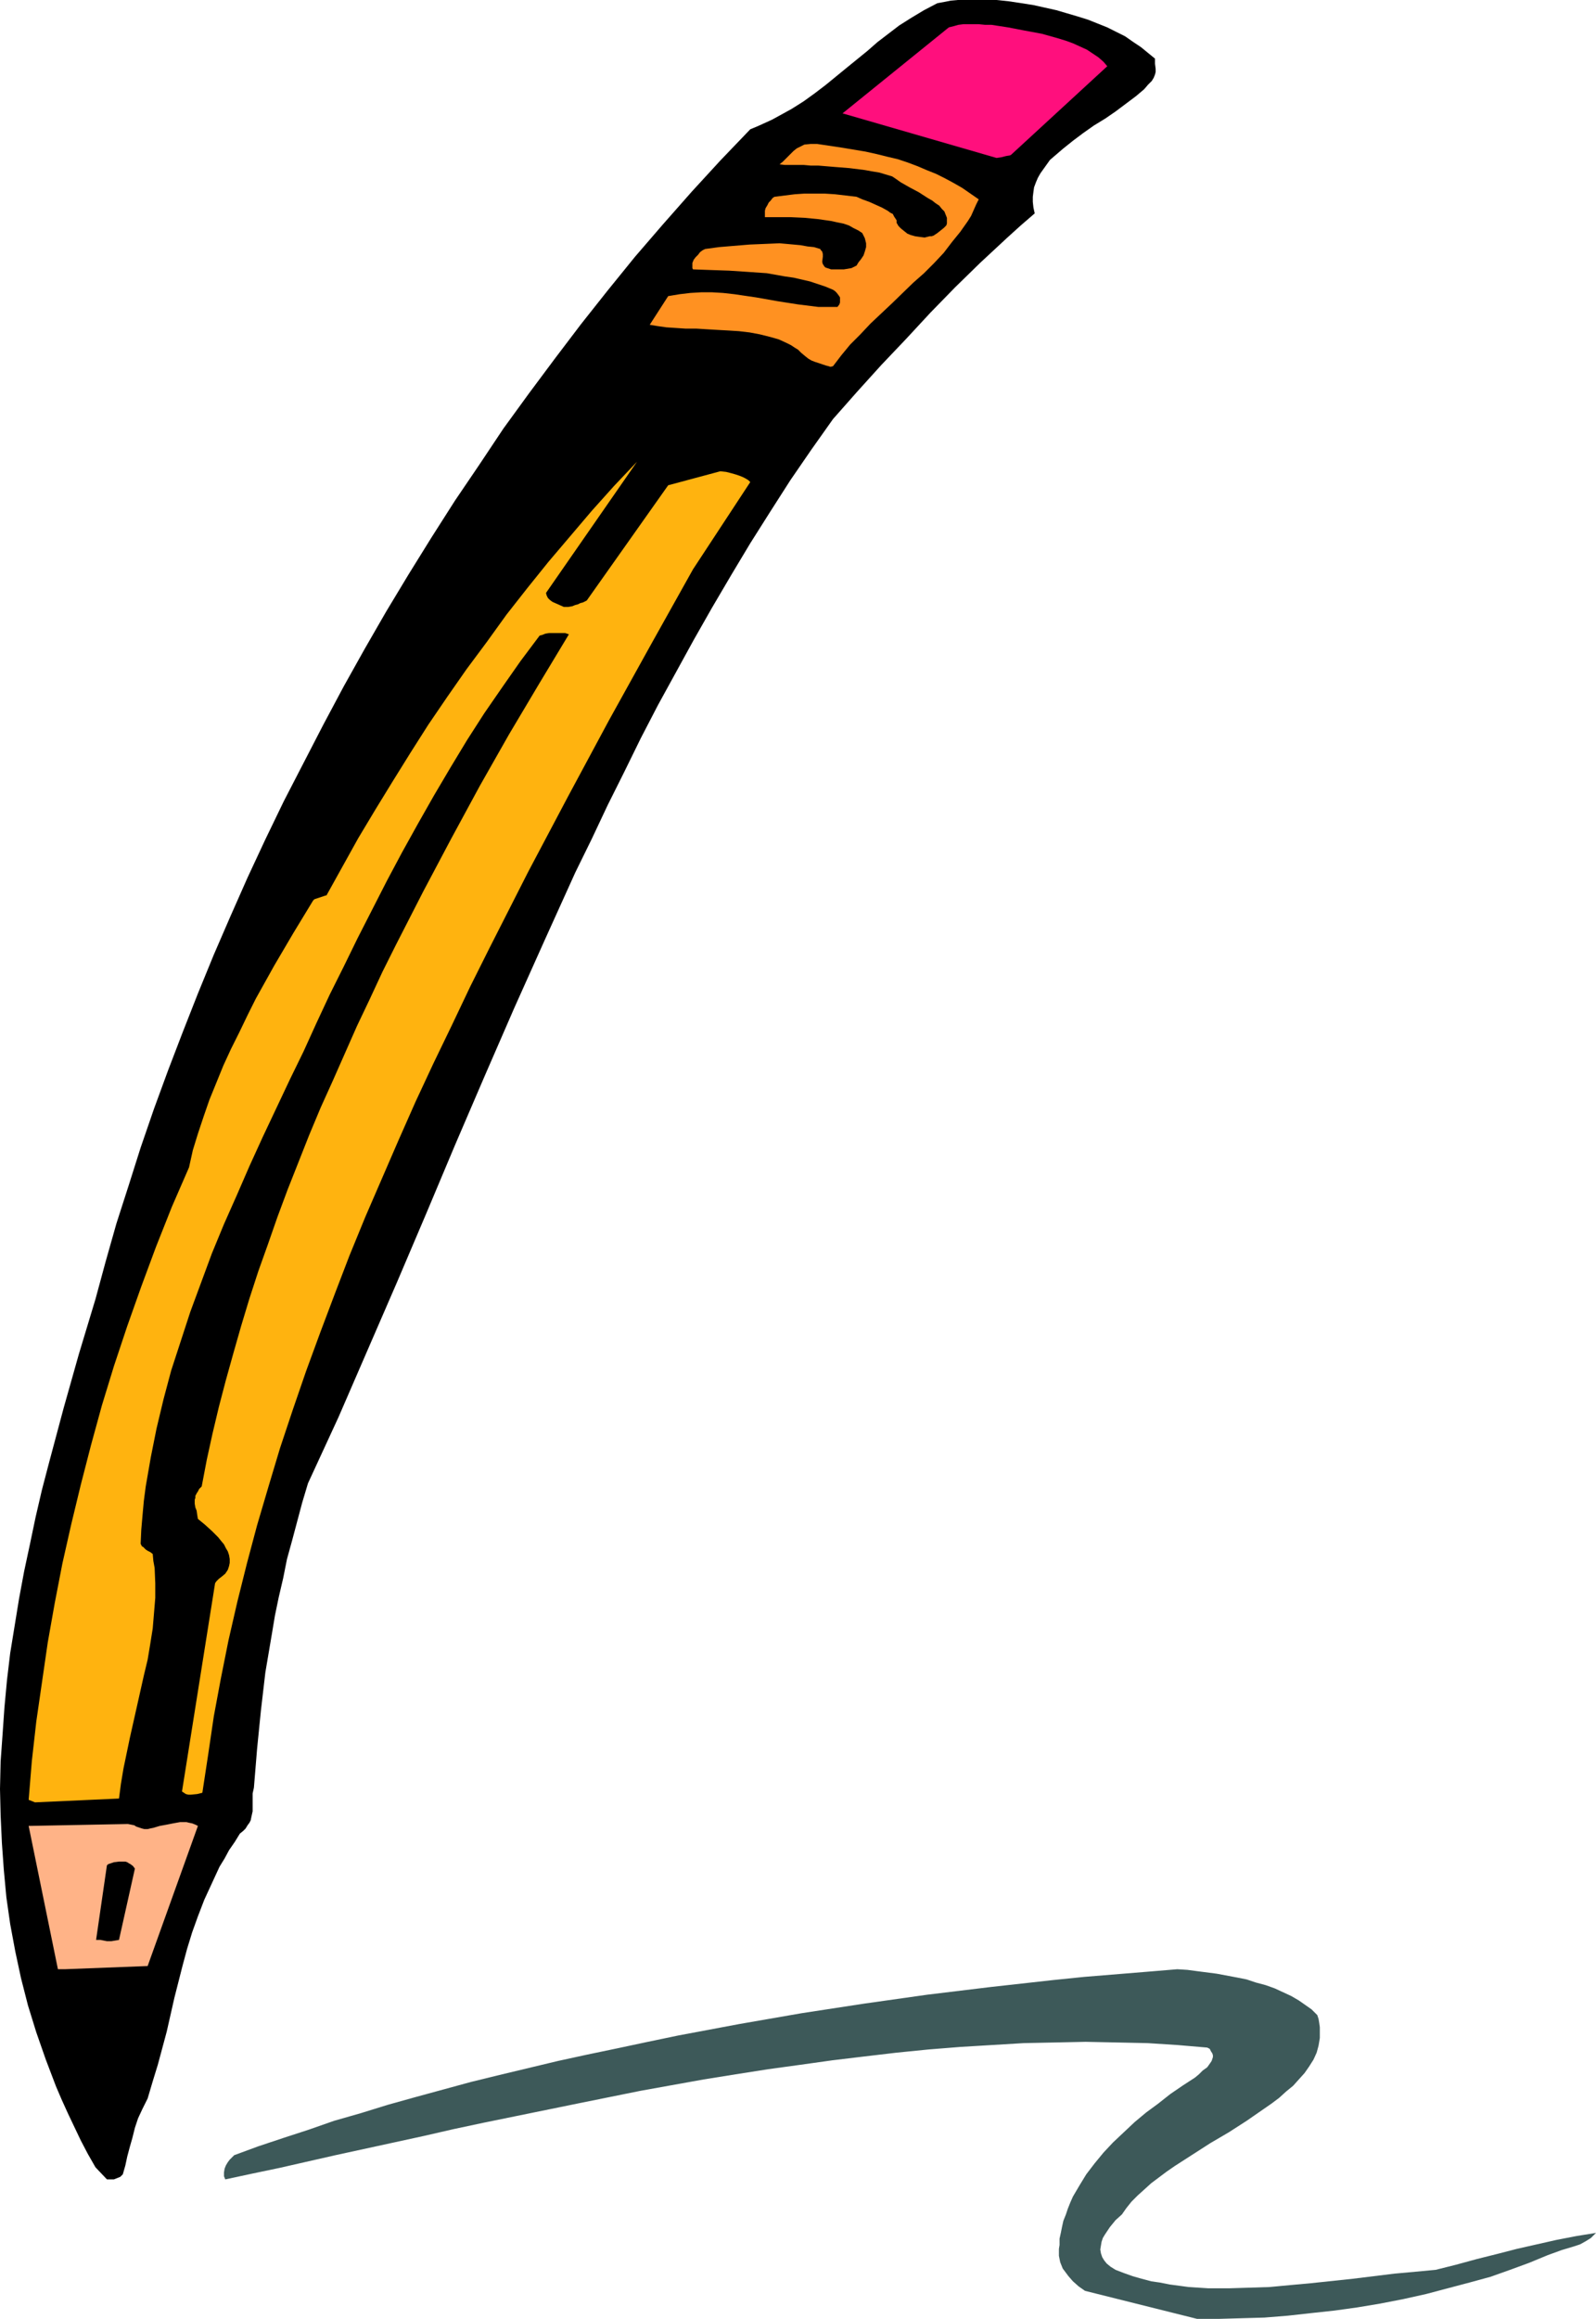 <?xml version="1.0" encoding="UTF-8" standalone="no"?>
<svg
   version="1.0"
   width="107.216mm"
   height="155.668mm"
   id="svg7"
   sodipodi:docname="Pencil 4.wmf"
   xmlns:inkscape="http://www.inkscape.org/namespaces/inkscape"
   xmlns:sodipodi="http://sodipodi.sourceforge.net/DTD/sodipodi-0.dtd"
   xmlns="http://www.w3.org/2000/svg"
   xmlns:svg="http://www.w3.org/2000/svg">
  <sodipodi:namedview
     id="namedview7"
     pagecolor="#ffffff"
     bordercolor="#000000"
     borderopacity="0.25"
     inkscape:showpageshadow="2"
     inkscape:pageopacity="0.0"
     inkscape:pagecheckerboard="0"
     inkscape:deskcolor="#d1d1d1"
     inkscape:document-units="mm" />
  <defs
     id="defs1">
    <pattern
       id="WMFhbasepattern"
       patternUnits="userSpaceOnUse"
       width="6"
       height="6"
       x="0"
       y="0" />
  </defs>
  <path
     style="fill:#3d5959;fill-opacity:1;fill-rule:evenodd;stroke:none"
     d="m 303.921,588.353 h 5.655 l 5.655,-0.162 5.817,-0.162 5.978,-0.485 5.817,-0.646 5.978,-0.646 5.817,-0.808 5.817,-0.97 5.817,-1.131 5.817,-1.293 5.494,-1.454 5.494,-1.454 5.332,-1.454 5.009,-1.778 4.847,-1.778 4.686,-1.939 1.777,-0.646 1.777,-0.646 1.616,-0.485 1.616,-0.485 1.454,-0.485 1.454,-0.808 1.293,-0.808 0.646,-0.646 0.646,-0.646 -5.009,0.808 -5.009,0.97 -5.009,1.131 -5.009,1.131 -5.009,1.293 -5.17,1.293 -5.332,1.454 -5.17,1.293 -5.17,0.485 -5.332,0.485 -10.502,1.293 -10.664,1.131 -5.332,0.485 -5.17,0.485 -5.17,0.162 -5.17,0.162 h -5.17 l -5.009,-0.323 -2.424,-0.323 -2.424,-0.323 -2.424,-0.485 -2.262,-0.323 -2.424,-0.646 -2.262,-0.646 -2.262,-0.808 -2.1,-0.808 -1.293,-0.808 -0.969,-0.808 -0.646,-0.808 -0.485,-0.808 -0.323,-0.97 -0.162,-0.97 0.162,-0.97 0.162,-0.97 0.323,-0.97 0.485,-0.808 0.646,-0.97 0.646,-0.97 1.454,-1.778 1.616,-1.454 1.131,-1.616 1.293,-1.616 1.616,-1.616 1.616,-1.454 1.777,-1.616 1.939,-1.454 1.939,-1.454 2.1,-1.454 4.524,-2.909 4.524,-2.909 4.686,-2.747 4.524,-2.909 4.201,-2.909 2.1,-1.454 1.939,-1.454 1.777,-1.616 1.777,-1.454 1.454,-1.616 1.454,-1.616 1.131,-1.616 1.131,-1.778 0.808,-1.778 0.485,-1.778 0.323,-1.939 v -1.778 -0.97 l -0.162,-1.131 -0.162,-0.97 -0.323,-0.97 -1.454,-1.454 -1.616,-1.131 -1.616,-1.131 -1.939,-1.131 -2.1,-0.97 -2.1,-0.97 -2.262,-0.808 -2.424,-0.646 -2.424,-0.808 -2.424,-0.485 -2.585,-0.485 -2.585,-0.485 -5.009,-0.646 -2.424,-0.323 -2.585,-0.162 -7.756,0.646 -7.917,0.646 -7.917,0.646 -7.917,0.808 -15.996,1.778 -15.996,1.939 -15.996,2.262 -15.834,2.424 -15.834,2.747 -15.511,2.909 -7.756,1.616 -7.594,1.616 -7.756,1.616 -7.432,1.616 -7.432,1.778 -7.432,1.778 -7.271,1.778 -7.109,1.939 -7.109,1.939 -6.948,1.939 -6.786,2.101 -6.786,1.939 -6.463,2.262 -6.463,2.101 -6.301,2.101 -6.14,2.262 -0.485,0.485 -0.646,0.646 -0.485,0.646 -0.485,0.808 -0.323,0.808 -0.162,0.97 v 0.97 l 0.323,0.808 6.786,-1.454 6.948,-1.454 7.109,-1.616 7.109,-1.616 7.432,-1.616 7.432,-1.616 7.432,-1.616 7.756,-1.778 7.594,-1.616 7.917,-1.616 15.834,-3.232 15.996,-3.232 16.157,-2.909 8.079,-1.293 8.24,-1.293 8.24,-1.131 8.079,-1.131 8.079,-0.97 8.24,-0.97 8.079,-0.808 8.079,-0.646 8.079,-0.485 8.079,-0.485 7.917,-0.162 7.756,-0.162 7.917,0.162 7.756,0.162 7.594,0.485 7.594,0.646 0.646,0.323 0.323,0.646 0.323,0.485 0.162,0.485 v 0.485 l -0.162,0.485 -0.162,0.485 -0.323,0.485 -0.808,1.131 -1.131,0.808 -0.969,0.97 -0.969,0.808 -3.231,2.101 -3.07,2.101 -3.07,2.424 -3.07,2.262 -2.908,2.424 -2.747,2.585 -2.747,2.585 -2.424,2.585 -2.262,2.747 -2.1,2.747 -1.777,2.909 -1.616,2.747 -0.646,1.454 -0.646,1.616 -0.485,1.454 -0.646,1.616 -0.323,1.454 -0.323,1.616 -0.323,1.454 v 1.616 l -0.162,0.97 v 0.97 0.808 l 0.162,0.808 0.162,0.808 0.323,0.808 0.323,0.808 0.485,0.646 0.969,1.293 1.131,1.293 1.454,1.293 1.616,1.131 z"
     id="path1" />
  <path
     style="fill:#000000;fill-opacity:1;fill-rule:evenodd;stroke:none"
     d="m 27.952,552.965 h 0.485 0.485 l 0.808,-0.323 0.808,-0.323 0.646,-0.646 0.646,-2.262 0.485,-2.262 0.646,-2.424 0.646,-2.262 0.646,-2.585 0.808,-2.424 1.131,-2.424 1.293,-2.585 1.293,-4.363 1.293,-4.201 1.131,-4.201 1.131,-4.201 1.939,-8.564 2.1,-8.241 1.131,-4.201 1.293,-4.201 1.454,-4.04 1.616,-4.201 1.939,-4.201 1.939,-4.201 1.293,-2.101 1.131,-2.101 1.454,-2.101 1.293,-2.101 0.808,-0.646 0.646,-0.646 0.485,-0.808 0.485,-0.646 0.323,-0.646 0.162,-0.808 0.323,-1.454 v -1.616 -1.454 -1.454 l 0.323,-1.454 0.808,-9.857 0.969,-9.695 1.131,-9.695 1.616,-9.534 0.808,-4.848 0.969,-4.686 1.131,-4.848 0.969,-4.848 1.293,-4.686 1.293,-4.848 1.293,-4.848 1.454,-4.848 7.756,-16.805 7.432,-17.129 7.432,-17.129 7.432,-17.452 7.271,-17.29 7.432,-17.29 7.594,-17.452 7.756,-17.29 7.756,-17.129 4.201,-8.564 4.039,-8.564 4.201,-8.403 4.201,-8.564 4.362,-8.403 4.524,-8.241 4.524,-8.241 4.686,-8.241 4.847,-8.241 4.847,-8.08 5.009,-7.918 5.17,-8.08 5.332,-7.756 5.494,-7.756 6.14,-6.948 6.14,-6.787 6.301,-6.625 6.14,-6.625 6.301,-6.464 6.463,-6.302 6.786,-6.302 3.393,-3.07 3.555,-3.07 -0.323,-1.454 -0.162,-1.454 v -1.293 l 0.162,-1.293 0.162,-1.131 0.485,-1.293 0.485,-1.131 0.646,-1.131 0.808,-1.131 0.808,-1.131 0.808,-1.131 1.131,-0.97 2.262,-1.939 2.424,-1.939 2.585,-1.939 2.747,-1.939 2.908,-1.778 2.585,-1.778 2.585,-1.939 2.585,-1.939 2.1,-1.778 0.969,-1.131 0.969,-0.97 0.485,-0.808 0.323,-0.808 0.162,-0.646 v -0.808 l -0.162,-1.293 v -1.293 l -1.777,-1.454 -1.777,-1.454 -1.939,-1.293 L 285.663,9.211 283.401,8.08 281.139,6.948 278.715,5.979 276.292,5.009 273.706,4.201 270.96,3.393 268.213,2.585 265.305,1.939 262.396,1.293 259.326,0.808 256.095,0.323 253.025,0 h -2.262 -2.1 -1.939 -1.777 -1.777 l -1.777,0.162 -1.616,0.323 -1.777,0.323 -3.393,1.778 -3.231,1.939 -3.07,1.939 -2.747,2.101 -2.747,2.101 -2.585,2.262 -5.17,4.201 -5.332,4.363 -2.747,2.101 -2.908,2.101 -3.07,1.939 -3.231,1.778 -1.777,0.97 -1.777,0.808 -1.777,0.808 -1.939,0.808 -7.594,7.918 -7.271,7.918 -7.271,8.241 -7.109,8.241 -6.948,8.564 -6.786,8.564 -6.625,8.726 -6.625,8.888 -6.463,8.888 -6.14,9.211 -6.14,9.049 -5.978,9.372 -5.817,9.372 -5.655,9.372 -5.494,9.534 -5.332,9.534 -5.17,9.695 -5.009,9.695 -5.009,9.695 -4.686,9.695 -4.524,9.695 -4.362,9.857 -4.201,9.695 -4.039,9.857 -3.878,9.857 -3.716,9.695 -3.555,9.695 -3.393,9.857 -3.07,9.695 -3.07,9.534 -2.747,9.695 -2.585,9.534 -4.201,13.897 -3.878,13.735 -3.716,13.897 -1.777,6.787 -1.616,6.948 -1.454,6.948 -1.454,6.787 -1.293,6.948 -1.131,6.948 -1.131,6.948 -0.808,6.787 -0.646,6.948 -0.485,6.948 -0.485,6.787 L 0,453.909 l 0.162,6.787 0.323,6.948 0.485,6.787 0.646,6.948 0.969,6.787 1.293,6.948 1.454,6.787 1.777,6.948 2.1,6.787 2.424,6.948 1.293,3.393 1.293,3.393 1.454,3.393 1.616,3.555 1.616,3.393 1.616,3.393 1.777,3.393 1.939,3.393 v 0 l 2.908,3.07 z"
     id="path2" />
  <path
     style="fill:#ffb387;fill-opacity:1;fill-rule:evenodd;stroke:none"
     d="m 16.481,499.64 21.005,-0.808 12.764,-35.55 -0.646,-0.323 -0.808,-0.323 -0.808,-0.162 -0.646,-0.162 h -1.616 l -1.777,0.323 -1.616,0.323 -1.777,0.323 -1.616,0.485 -0.808,0.162 -0.646,0.162 h -0.808 l -0.646,-0.162 -0.969,-0.323 -0.485,-0.162 -0.485,-0.323 -0.808,-0.162 -0.808,-0.162 -25.206,0.485 7.432,36.358 z"
     id="path3" />
  <path
     style="fill:#000000;fill-opacity:1;fill-rule:evenodd;stroke:none"
     d="m 27.144,492.53 h 0.646 0.485 l 0.969,-0.162 0.969,-0.162 4.039,-18.098 -0.485,-0.646 -0.646,-0.485 -0.323,-0.162 -0.485,-0.323 -0.485,-0.162 H 31.184 30.699 30.214 l -1.293,0.162 -0.485,0.162 -0.485,0.162 -0.485,0.162 -0.323,0.323 -2.747,18.906 h 0.485 0.646 l 0.808,0.162 z"
     id="path4" />
  <path
     style="fill:#ffb30f;fill-opacity:1;fill-rule:evenodd;stroke:none"
     d="m 8.887,457.303 21.328,-0.97 0.485,-3.717 0.646,-3.878 0.808,-3.878 0.808,-3.878 1.777,-7.918 1.777,-7.918 0.969,-4.04 0.646,-3.878 0.646,-4.04 0.323,-3.878 0.323,-3.878 v -3.717 l -0.162,-3.878 -0.323,-1.778 -0.162,-1.778 -0.646,-0.485 -0.646,-0.323 -0.485,-0.323 -0.323,-0.323 -0.323,-0.323 -0.323,-0.162 -0.323,-0.646 0.162,-3.555 0.323,-3.717 0.323,-3.555 0.485,-3.717 0.646,-3.717 0.646,-3.717 1.454,-7.272 1.777,-7.433 1.939,-7.272 2.424,-7.433 2.424,-7.433 2.747,-7.433 2.747,-7.433 3.07,-7.433 3.231,-7.272 3.231,-7.433 3.393,-7.433 6.948,-14.705 3.393,-6.948 3.231,-7.11 3.393,-7.272 3.555,-7.11 3.555,-7.272 3.716,-7.272 3.716,-7.272 3.878,-7.272 4.039,-7.272 4.039,-7.11 4.201,-7.11 4.201,-6.948 4.362,-6.787 4.686,-6.787 4.524,-6.464 4.847,-6.464 0.646,-0.162 0.808,-0.323 0.969,-0.162 h 0.969 2.1 0.969 l 0.969,0.323 -7.594,12.604 -7.594,12.766 -7.432,13.089 -7.271,13.412 -7.109,13.412 -6.948,13.574 -3.393,6.787 -3.231,6.948 -3.231,6.787 -3.07,6.948 -3.07,6.948 -3.07,6.787 -2.908,6.948 -2.747,6.948 -2.747,6.948 -2.585,6.948 -2.424,6.948 -2.424,6.787 -2.262,6.948 -2.1,6.948 -1.939,6.787 -1.939,6.948 -1.777,6.787 -1.616,6.787 -1.454,6.625 -1.293,6.787 -0.646,0.646 -0.323,0.646 -0.323,0.485 -0.323,0.646 v 0.485 l -0.162,0.485 v 0.97 l 0.162,0.97 0.323,0.808 0.162,1.131 0.162,0.97 1.777,1.454 1.777,1.616 1.616,1.616 0.646,0.808 0.808,0.97 0.485,0.97 0.485,0.808 0.323,0.97 0.162,0.97 v 0.97 l -0.162,0.808 -0.323,0.97 -0.646,0.97 -0.969,0.808 -0.646,0.485 -0.646,0.646 -0.323,0.485 -8.402,52.84 0.485,0.323 0.485,0.323 0.646,0.162 h 0.646 l 1.616,-0.162 1.293,-0.323 1.454,-9.534 1.454,-9.857 1.777,-9.534 1.939,-9.695 2.262,-9.857 2.424,-9.695 2.585,-9.695 2.908,-9.857 2.908,-9.695 3.231,-9.695 3.393,-9.857 3.555,-9.695 3.716,-9.857 3.716,-9.695 4.039,-9.857 4.201,-9.695 4.201,-9.695 4.362,-9.857 4.524,-9.695 4.686,-9.695 4.686,-9.857 4.847,-9.695 4.847,-9.534 5.009,-9.857 10.179,-19.229 10.341,-19.229 10.664,-19.229 10.664,-19.068 14.542,-22.138 -0.485,-0.485 -0.808,-0.485 -0.646,-0.323 -0.808,-0.323 -0.969,-0.323 -1.131,-0.323 -1.293,-0.323 -1.454,-0.162 -13.249,3.555 -20.681,29.248 -0.969,0.485 -0.646,0.162 -0.646,0.323 -0.646,0.162 -0.808,0.323 -0.969,0.162 h -1.131 l -1.454,-0.646 -1.454,-0.646 -0.646,-0.485 -0.485,-0.485 -0.323,-0.646 -0.162,-0.646 23.105,-33.288 -5.817,6.14 -5.655,6.302 -5.494,6.464 -5.494,6.464 -5.332,6.625 -5.332,6.787 -5.009,6.948 -5.17,6.948 -4.847,6.948 -4.847,7.11 -4.524,7.11 -4.524,7.272 -4.362,7.11 -4.362,7.272 -4.039,7.272 -4.039,7.272 h -0.162 l -0.485,0.162 -0.969,0.323 -0.969,0.323 -0.485,0.162 -0.323,0.323 -5.009,8.241 -4.847,8.241 -4.686,8.403 -2.1,4.201 -2.1,4.363 -2.1,4.201 -1.939,4.201 -1.777,4.363 -1.777,4.363 -1.454,4.201 -1.454,4.363 -1.293,4.201 -0.969,4.363 -4.362,10.019 -4.039,10.18 -3.716,10.019 -3.555,10.019 -3.393,10.18 -3.07,10.019 -2.747,10.019 -2.585,10.019 -2.424,10.019 -2.262,10.019 -1.939,10.019 -1.777,10.019 -1.454,10.019 -1.454,10.019 -1.131,10.019 -0.808,9.857 z"
     id="path5" />
  <path
     style="fill:#ff9121;fill-opacity:1;fill-rule:evenodd;stroke:none"
     d="m 211.5,92.915 2.1,-2.747 2.262,-2.747 2.585,-2.585 2.585,-2.747 5.494,-5.171 5.332,-5.171 2.747,-2.424 2.585,-2.585 2.424,-2.585 2.1,-2.747 2.1,-2.585 1.939,-2.747 0.808,-1.293 0.646,-1.454 0.646,-1.454 0.646,-1.293 -2.1,-1.454 -2.1,-1.454 -2.262,-1.293 -2.1,-1.131 -2.262,-1.131 -2.424,-0.97 -2.262,-0.97 -2.585,-0.97 -2.424,-0.808 -2.747,-0.646 -2.585,-0.646 -2.908,-0.646 -2.908,-0.485 -2.908,-0.485 -3.231,-0.485 -3.231,-0.485 h -1.616 l -1.616,0.162 -0.969,0.485 -0.969,0.485 -0.808,0.646 -0.646,0.646 -1.454,1.454 -0.646,0.646 -0.808,0.646 1.293,0.162 h 1.616 1.616 1.616 l 1.777,0.162 h 1.939 l 3.878,0.323 4.039,0.323 3.878,0.485 1.777,0.323 1.939,0.323 1.616,0.485 1.616,0.485 0.969,0.646 1.131,0.808 2.262,1.293 2.424,1.293 2.262,1.454 1.131,0.646 0.808,0.646 0.969,0.646 0.646,0.808 0.646,0.646 0.323,0.808 0.323,0.808 v 0.808 0.646 l -0.162,0.485 -0.323,0.323 -0.323,0.323 -0.808,0.646 -0.808,0.646 -0.485,0.323 -0.485,0.323 -0.485,0.162 h -0.485 l -0.646,0.162 -0.646,0.162 -1.293,-0.162 -1.131,-0.162 -1.131,-0.323 -0.808,-0.323 -0.808,-0.646 -0.808,-0.646 -0.646,-0.646 -0.485,-0.808 v -0.646 l -0.323,-0.485 -0.323,-0.485 -0.323,-0.646 -0.646,-0.323 -0.646,-0.485 -1.454,-0.808 -3.231,-1.454 -1.777,-0.646 -1.454,-0.646 -2.747,-0.323 -2.747,-0.323 -2.585,-0.162 h -2.585 -2.585 l -2.424,0.162 -2.585,0.323 -2.585,0.323 -0.485,0.323 -0.485,0.646 -0.485,0.485 -0.323,0.646 -0.485,0.808 -0.162,0.646 v 0.808 0.808 h 1.454 1.616 3.393 l 3.555,0.162 3.393,0.323 3.393,0.485 1.454,0.323 1.616,0.323 1.454,0.485 1.131,0.646 1.293,0.646 0.969,0.646 0.323,0.646 0.323,0.646 0.162,0.646 0.162,0.646 v 0.97 l -0.323,1.131 -0.323,0.97 -0.646,0.97 -0.646,0.808 -0.485,0.808 -0.646,0.323 -0.646,0.323 -0.969,0.162 -0.969,0.162 h -0.969 -1.131 -1.131 l -0.969,-0.323 -0.485,-0.162 -0.323,-0.323 -0.162,-0.323 -0.162,-0.162 -0.162,-0.646 0.162,-1.293 v -0.646 l -0.162,-0.646 -0.323,-0.323 -0.162,-0.323 -1.616,-0.485 -1.616,-0.162 -1.777,-0.323 -1.777,-0.162 -3.555,-0.323 -3.716,0.162 -3.878,0.162 -3.878,0.323 -3.878,0.323 -3.555,0.485 -0.646,0.323 -0.646,0.485 -0.485,0.646 -0.646,0.646 -0.485,0.646 -0.323,0.808 v 0.808 0.485 l 0.162,0.323 4.524,0.162 4.686,0.162 4.847,0.323 4.686,0.323 4.524,0.808 2.262,0.323 2.1,0.485 2.1,0.485 1.939,0.646 1.939,0.646 1.939,0.808 0.485,0.323 0.485,0.485 0.485,0.646 0.323,0.485 v 0.646 0.646 l -0.162,0.485 -0.485,0.646 h -2.424 -2.424 l -2.585,-0.323 -2.585,-0.323 -5.17,-0.808 -2.747,-0.485 -2.747,-0.485 -5.494,-0.808 -2.908,-0.323 -2.747,-0.162 h -2.747 l -2.747,0.162 -2.747,0.323 -2.908,0.485 -4.686,7.272 1.939,0.323 2.262,0.323 2.424,0.162 2.424,0.162 h 2.747 l 2.585,0.162 2.747,0.162 2.908,0.162 2.585,0.162 2.747,0.323 2.585,0.485 2.585,0.646 2.262,0.646 2.1,0.97 0.969,0.485 0.969,0.646 0.808,0.485 0.808,0.808 0.969,0.808 0.808,0.646 0.808,0.485 0.808,0.323 1.939,0.646 0.969,0.323 0.646,0.162 0.485,0.162 z"
     id="path6" />
  <path
     style="fill:#ff0f7d;fill-opacity:1;fill-rule:evenodd;stroke:none"
     d="m 253.025,40.075 1.131,-0.162 1.293,-0.323 0.969,-0.162 0.323,-0.162 0.162,-0.162 24.236,-22.3 -0.969,-1.131 -1.293,-1.131 -1.454,-0.97 -1.454,-0.97 -1.777,-0.808 -1.777,-0.808 -1.777,-0.646 -2.1,-0.646 -4.039,-1.131 -4.362,-0.808 -4.201,-0.808 -4.201,-0.646 h -1.616 l -1.616,-0.162 h -1.293 -1.293 -1.293 l -1.293,0.162 -1.131,0.323 -1.293,0.323 -26.983,21.815 z"
     id="path7" />
</svg>
